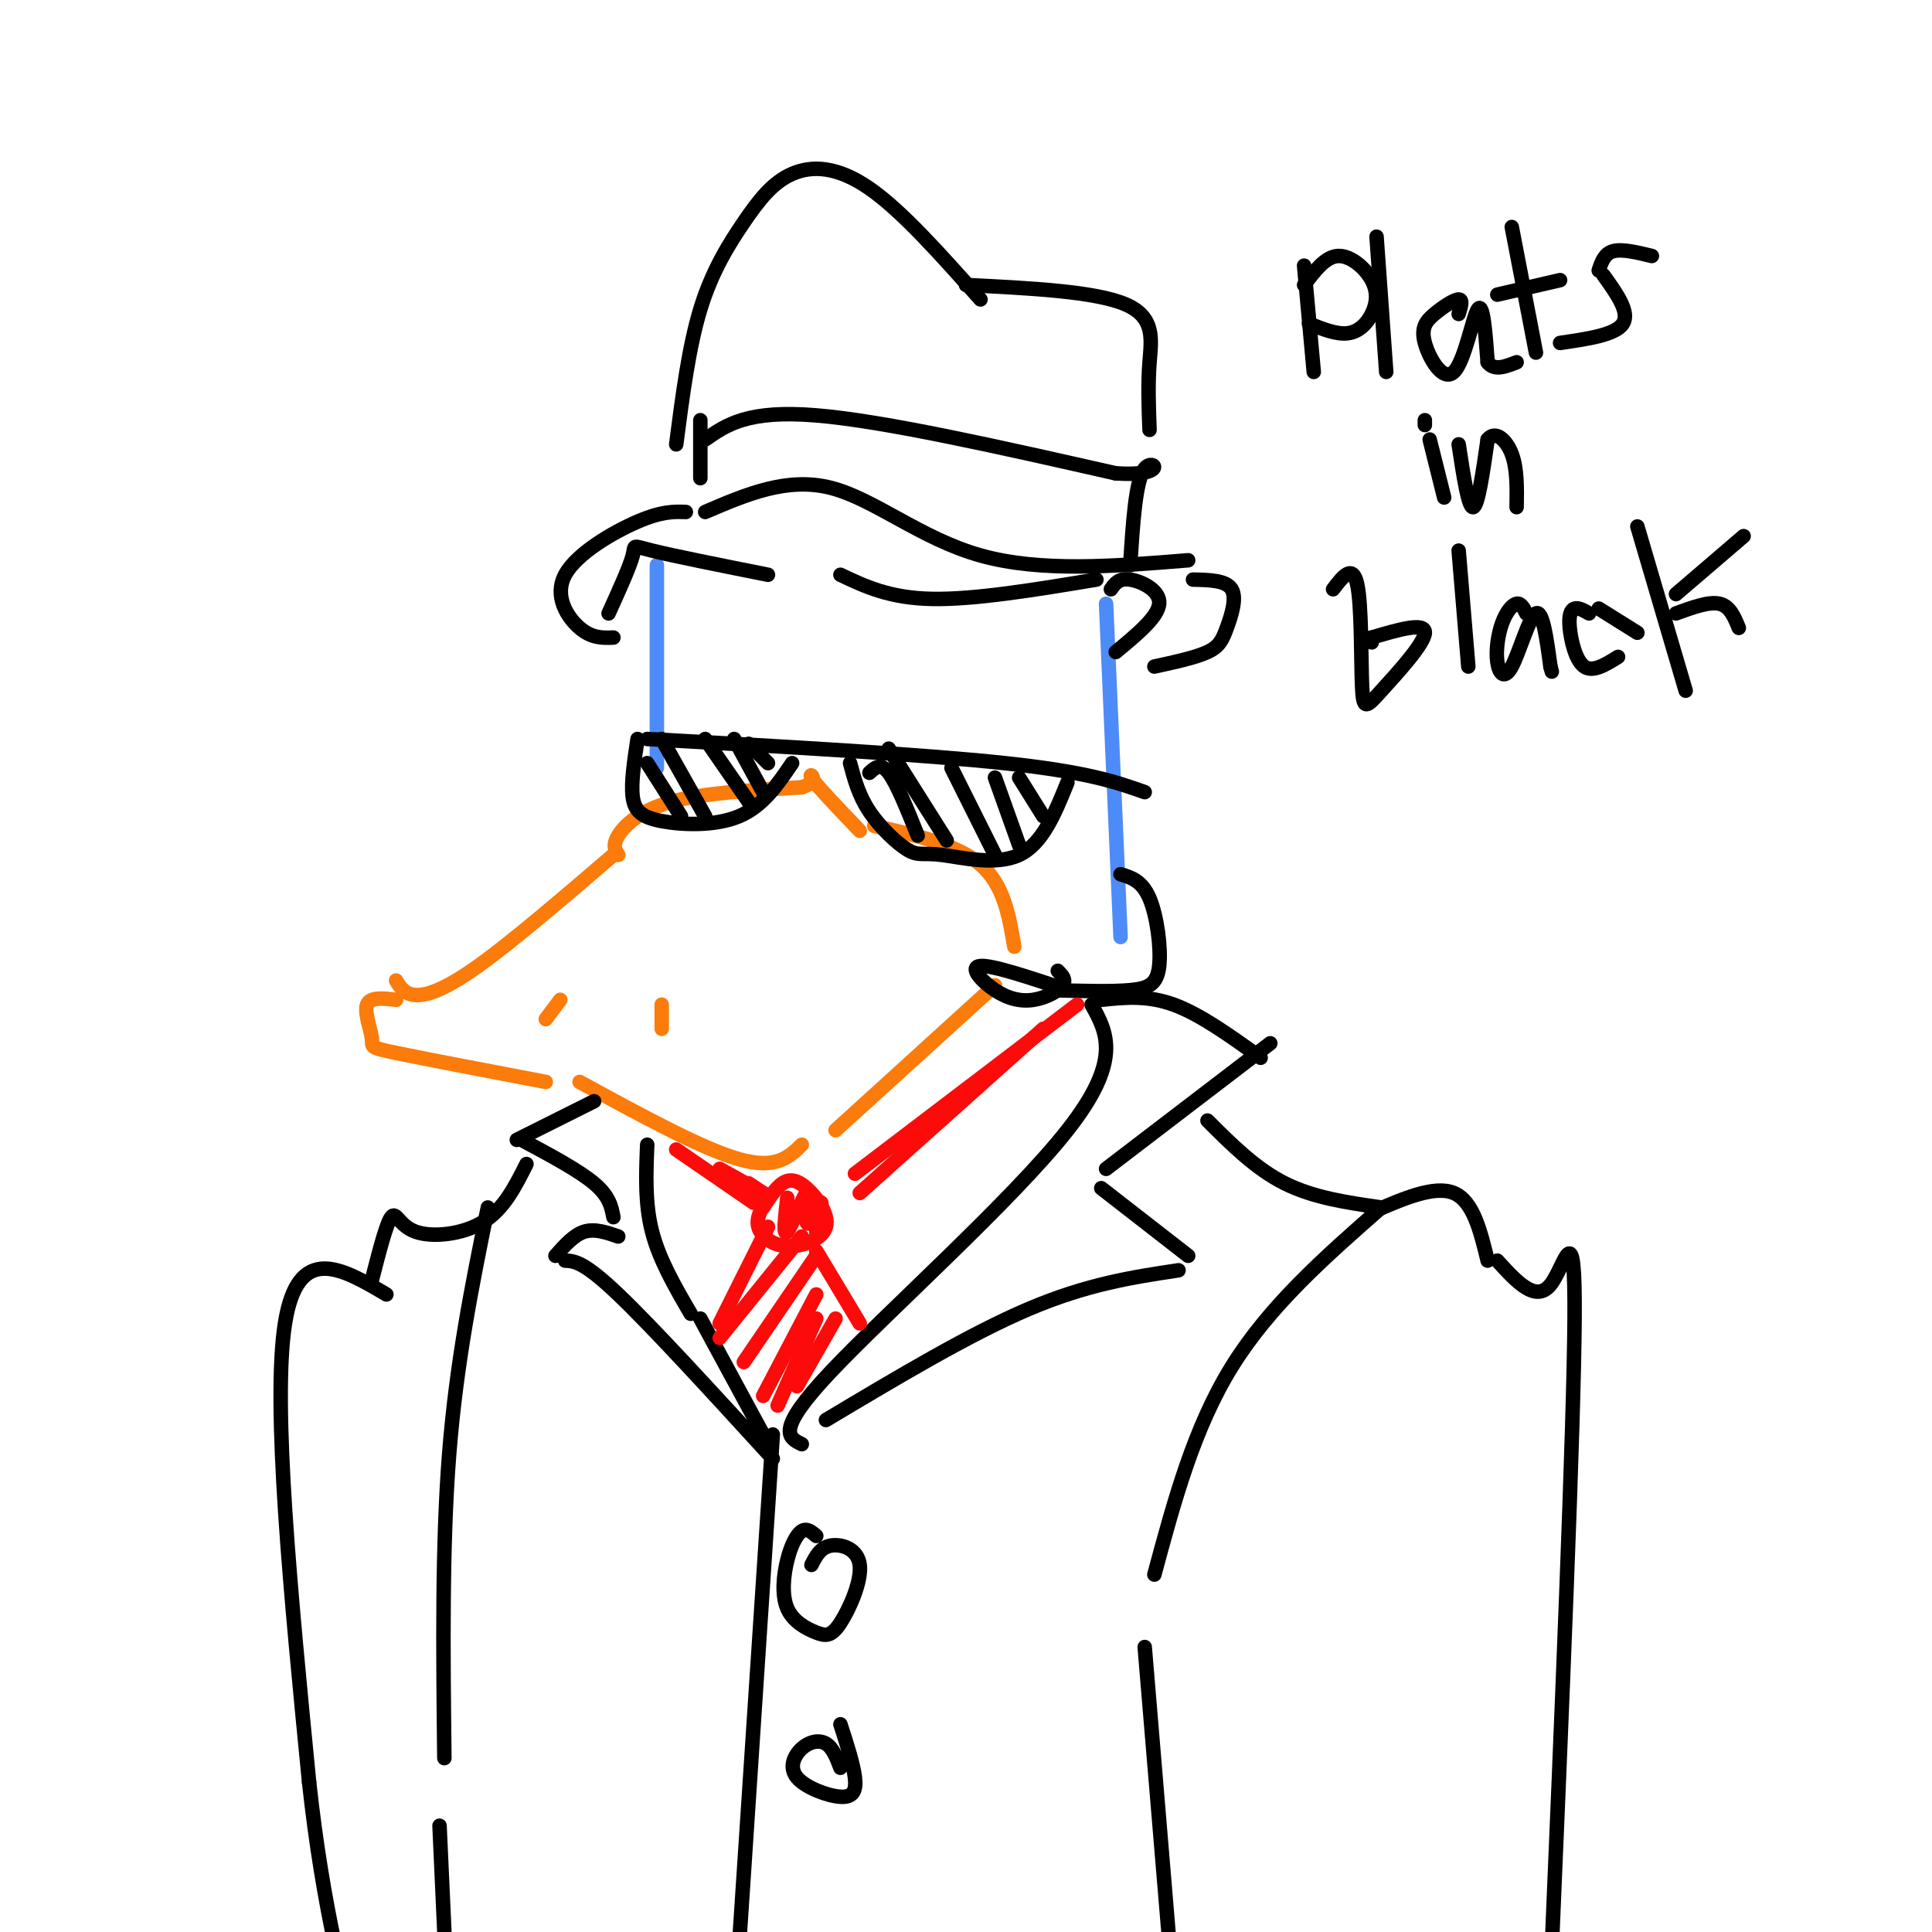 <svg viewBox='0 0 400 400' version='1.1' xmlns='http://www.w3.org/2000/svg' xmlns:xlink='http://www.w3.org/1999/xlink'><g fill='none' stroke='rgb(77,139,249)' stroke-width='3' stroke-linecap='round' stroke-linejoin='round'><path d='M136,117c0.000,0.000 0.000,42.000 0,42'/><path d='M229,125c0.000,0.000 3.000,69.000 3,69'/></g>
<g fill='none' stroke='rgb(251,123,11)' stroke-width='3' stroke-linecap='round' stroke-linejoin='round'><path d='M128,177c-0.622,-0.978 -1.244,-1.956 0,-4c1.244,-2.044 4.356,-5.156 11,-7c6.644,-1.844 16.822,-2.422 27,-3'/><path d='M166,163c4.200,-1.400 1.200,-3.400 2,-2c0.800,1.400 5.400,6.200 10,11'/><path d='M181,171c8.583,1.917 17.167,3.833 22,8c4.833,4.167 5.917,10.583 7,17'/><path d='M127,177c-10.467,8.978 -20.933,17.956 -28,23c-7.067,5.044 -10.733,6.156 -13,6c-2.267,-0.156 -3.133,-1.578 -4,-3'/><path d='M82,207c-2.685,-0.315 -5.369,-0.631 -6,1c-0.631,1.631 0.792,5.208 1,7c0.208,1.792 -0.798,1.798 5,3c5.798,1.202 18.399,3.601 31,6'/><path d='M120,224c12.667,6.917 25.333,13.833 33,16c7.667,2.167 10.333,-0.417 13,-3'/><path d='M173,234c0.000,0.000 33.000,-30.000 33,-30'/><path d='M113,211c0.000,0.000 3.000,-4.000 3,-4'/><path d='M137,208c0.000,0.000 0.000,5.000 0,5'/></g>
<g fill='none' stroke='rgb(0,0,0)' stroke-width='3' stroke-linecap='round' stroke-linejoin='round'><path d='M134,153c28.417,1.583 56.833,3.167 74,5c17.167,1.833 23.083,3.917 29,6'/><path d='M132,153c-0.690,4.542 -1.381,9.083 -1,12c0.381,2.917 1.833,4.208 6,5c4.167,0.792 11.048,1.083 16,-1c4.952,-2.083 7.976,-6.542 11,-11'/><path d='M134,158c0.000,0.000 7.000,11.000 7,11'/><path d='M137,153c0.000,0.000 9.000,16.000 9,16'/><path d='M146,153c0.000,0.000 9.000,13.000 9,13'/><path d='M152,153c0.000,0.000 6.000,11.000 6,11'/><path d='M155,154c0.000,0.000 4.000,4.000 4,4'/><path d='M176,158c0.885,3.327 1.770,6.654 4,10c2.230,3.346 5.804,6.711 8,8c2.196,1.289 3.014,0.501 7,1c3.986,0.499 11.139,2.285 16,0c4.861,-2.285 7.431,-8.643 10,-15'/><path d='M180,160c1.167,-1.083 2.333,-2.167 4,0c1.667,2.167 3.833,7.583 6,13'/><path d='M184,155c0.000,0.000 12.000,19.000 12,19'/><path d='M197,159c0.000,0.000 9.000,18.000 9,18'/><path d='M206,161c0.000,0.000 5.000,14.000 5,14'/><path d='M211,161c0.000,0.000 5.000,8.000 5,8'/><path d='M232,181c2.226,0.679 4.452,1.357 6,5c1.548,3.643 2.417,10.250 2,14c-0.417,3.750 -2.119,4.643 -6,5c-3.881,0.357 -9.940,0.179 -16,0'/><path d='M221,205c-7.754,-2.600 -15.509,-5.199 -18,-5c-2.491,0.199 0.281,3.198 3,5c2.719,1.802 5.386,2.408 8,2c2.614,-0.408 5.175,-1.831 6,-3c0.825,-1.169 -0.088,-2.085 -1,-3'/><path d='M226,208c3.200,5.756 6.400,11.511 -5,26c-11.400,14.489 -37.400,37.711 -49,50c-11.600,12.289 -8.800,13.644 -6,15'/><path d='M171,294c14.917,-8.917 29.833,-17.833 42,-23c12.167,-5.167 21.583,-6.583 31,-8'/><path d='M246,260c0.000,0.000 -18.000,-14.000 -18,-14'/><path d='M229,242c0.000,0.000 34.000,-26.000 34,-26'/><path d='M261,219c-6.250,-4.500 -12.500,-9.000 -18,-11c-5.500,-2.000 -10.250,-1.500 -15,-1'/><path d='M134,237c-0.250,6.083 -0.500,12.167 1,18c1.500,5.833 4.750,11.417 8,17'/><path d='M145,273c0.000,0.000 13.000,24.000 13,24'/><path d='M123,228c0.000,0.000 -16.000,8.000 -16,8'/><path d='M108,236c5.917,3.167 11.833,6.333 15,9c3.167,2.667 3.583,4.833 4,7'/><path d='M128,256c-2.417,-0.833 -4.833,-1.667 -7,-1c-2.167,0.667 -4.083,2.833 -6,5'/><path d='M117,261c1.917,0.083 3.833,0.167 11,7c7.167,6.833 19.583,20.417 32,34'/><path d='M250,232c5.000,5.000 10.000,10.000 16,13c6.000,3.000 13.000,4.000 20,5'/><path d='M284,251c6.500,-2.833 13.000,-5.667 17,-4c4.000,1.667 5.500,7.833 7,14'/><path d='M286,250c-11.583,10.167 -23.167,20.333 -31,33c-7.833,12.667 -11.917,27.833 -16,43'/><path d='M237,341c0.000,0.000 5.000,60.000 5,60'/><path d='M310,261c3.978,4.378 7.956,8.756 11,5c3.044,-3.756 5.156,-15.644 5,7c-0.156,22.644 -2.578,79.822 -5,137'/><path d='M109,241c-2.345,4.679 -4.690,9.357 -9,12c-4.310,2.643 -10.583,3.250 -14,2c-3.417,-1.250 -3.976,-4.357 -5,-3c-1.024,1.357 -2.512,7.179 -4,13'/><path d='M101,250c-3.250,16.000 -6.500,32.000 -8,51c-1.500,19.000 -1.250,41.000 -1,63'/><path d='M91,378c0.000,0.000 1.000,22.000 1,22'/><path d='M160,297c0.000,0.000 -7.000,106.000 -7,106'/><path d='M169,318c-0.969,-0.837 -1.938,-1.675 -3,-1c-1.062,0.675 -2.215,2.862 -3,6c-0.785,3.138 -1.200,7.226 0,10c1.200,2.774 4.015,4.232 6,5c1.985,0.768 3.140,0.845 5,-2c1.860,-2.845 4.424,-8.612 4,-12c-0.424,-3.388 -3.835,-4.397 -6,-4c-2.165,0.397 -3.082,2.198 -4,4'/><path d='M174,366c-0.797,-2.081 -1.595,-4.162 -3,-5c-1.405,-0.838 -3.418,-0.435 -5,1c-1.582,1.435 -2.733,3.900 -1,6c1.733,2.100 6.351,3.835 9,4c2.649,0.165 3.328,-1.238 3,-4c-0.328,-2.762 -1.664,-6.881 -3,-11'/><path d='M80,268c-9.167,-5.417 -18.333,-10.833 -21,6c-2.667,16.833 1.167,55.917 5,95'/><path d='M64,369c2.833,26.000 7.417,43.500 12,61'/><path d='M127,132c-2.232,0.083 -4.464,0.167 -7,-2c-2.536,-2.167 -5.375,-6.583 -3,-11c2.375,-4.417 9.964,-8.833 15,-11c5.036,-2.167 7.518,-2.083 10,-2'/><path d='M146,106c8.489,-3.644 16.978,-7.289 26,-5c9.022,2.289 18.578,10.511 31,14c12.422,3.489 27.711,2.244 43,1'/><path d='M247,120c3.440,0.071 6.881,0.143 8,2c1.119,1.857 -0.083,5.500 -1,8c-0.917,2.500 -1.548,3.857 -4,5c-2.452,1.143 -6.726,2.071 -11,3'/><path d='M126,127c2.200,-4.844 4.400,-9.689 5,-12c0.600,-2.311 -0.400,-2.089 4,-1c4.400,1.089 14.200,3.044 24,5'/><path d='M174,119c5.083,2.417 10.167,4.833 19,5c8.833,0.167 21.417,-1.917 34,-4'/><path d='M230,122c0.822,-1.178 1.644,-2.356 4,-2c2.356,0.356 6.244,2.244 6,5c-0.244,2.756 -4.622,6.378 -9,10'/><path d='M145,99c0.000,0.000 0.000,-12.000 0,-12'/><path d='M146,91c4.417,-3.083 8.833,-6.167 23,-5c14.167,1.167 38.083,6.583 62,12'/><path d='M231,98c11.111,0.756 7.889,-3.356 6,-1c-1.889,2.356 -2.444,11.178 -3,20'/><path d='M140,92c1.306,-10.086 2.612,-20.172 5,-28c2.388,-7.828 5.856,-13.397 9,-18c3.144,-4.603 5.962,-8.239 10,-10c4.038,-1.761 9.297,-1.646 16,3c6.703,4.646 14.852,13.823 23,23'/><path d='M200,59c13.378,0.667 26.756,1.333 33,4c6.244,2.667 5.356,7.333 5,12c-0.356,4.667 -0.178,9.333 0,14'/></g>
<g fill='none' stroke='rgb(253,10,10)' stroke-width='3' stroke-linecap='round' stroke-linejoin='round'><path d='M140,238c0.000,0.000 16.000,11.000 16,11'/><path d='M159,248c-1.259,2.022 -2.517,4.044 -2,6c0.517,1.956 2.810,3.844 6,4c3.190,0.156 7.278,-1.422 8,-4c0.722,-2.578 -1.921,-6.156 -4,-8c-2.079,-1.844 -3.594,-1.956 -5,-1c-1.406,0.956 -2.703,2.978 -4,5'/><path d='M177,243c0.000,0.000 46.000,-35.000 46,-35'/><path d='M178,247c0.000,0.000 38.000,-34.000 38,-34'/><path d='M149,242c0.000,0.000 9.000,5.000 9,5'/><path d='M155,245c0.000,0.000 3.000,2.000 3,2'/><path d='M163,248c-0.470,4.065 -0.940,8.131 0,7c0.940,-1.131 3.292,-7.458 4,-8c0.708,-0.542 -0.226,4.702 0,6c0.226,1.298 1.613,-1.351 3,-4'/><path d='M170,249c0.333,0.333 -0.333,3.167 -1,6'/><path d='M159,254c0.000,0.000 -10.000,20.000 -10,20'/><path d='M169,259c0.000,0.000 9.000,15.000 9,15'/><path d='M166,256c0.000,0.000 -17.000,21.000 -17,21'/><path d='M169,260c0.000,0.000 -15.000,22.000 -15,22'/><path d='M169,268c0.000,0.000 -11.000,21.000 -11,21'/><path d='M169,273c0.000,0.000 -8.000,18.000 -8,18'/><path d='M173,273c0.000,0.000 -8.000,14.000 -8,14'/></g>
<g fill='none' stroke='rgb(0,0,0)' stroke-width='3' stroke-linecap='round' stroke-linejoin='round'><path d='M270,55c0.000,0.000 2.000,22.000 2,22'/><path d='M270,59c2.193,-2.925 4.386,-5.850 7,-6c2.614,-0.150 5.649,2.475 7,5c1.351,2.525 1.018,4.949 0,7c-1.018,2.051 -2.719,3.729 -5,4c-2.281,0.271 -5.140,-0.864 -8,-2'/><path d='M285,49c0.000,0.000 2.000,28.000 2,28'/><path d='M302,65c0.467,-1.507 0.933,-3.014 0,-3c-0.933,0.014 -3.267,1.548 -5,3c-1.733,1.452 -2.867,2.822 -2,6c0.867,3.178 3.733,8.163 6,6c2.267,-2.163 3.933,-11.475 5,-13c1.067,-1.525 1.533,4.738 2,11'/><path d='M308,75c1.333,1.833 3.667,0.917 6,0'/><path d='M313,47c0.000,0.000 5.000,26.000 5,26'/><path d='M310,61c0.000,0.000 13.000,-3.000 13,-3'/><path d='M332,57c2.750,3.833 5.500,7.667 4,10c-1.500,2.333 -7.250,3.167 -13,4'/><path d='M331,56c0.583,-1.750 1.167,-3.500 3,-4c1.833,-0.500 4.917,0.250 8,1'/><path d='M296,91c0.000,0.000 3.000,12.000 3,12'/><path d='M295,88c0.000,0.000 0.000,-1.000 0,-1'/><path d='M302,92c1.000,6.583 2.000,13.167 3,13c1.000,-0.167 2.000,-7.083 3,-14'/><path d='M308,91c1.533,-2.000 3.867,0.000 5,3c1.133,3.000 1.067,7.000 1,11'/><path d='M276,122c2.032,-2.673 4.064,-5.346 5,-1c0.936,4.346 0.777,15.711 1,21c0.223,5.289 0.829,4.501 4,1c3.171,-3.501 8.906,-9.715 9,-12c0.094,-2.285 -5.453,-0.643 -11,1'/><path d='M284,132c-1.833,0.333 -0.917,0.667 0,1'/><path d='M302,114c0.000,0.000 2.000,24.000 2,24'/><path d='M316,127c-0.551,-1.092 -1.102,-2.184 -2,-2c-0.898,0.184 -2.144,1.643 -3,4c-0.856,2.357 -1.322,5.611 -1,8c0.322,2.389 1.433,3.912 3,1c1.567,-2.912 3.591,-10.261 5,-11c1.409,-0.739 2.205,5.130 3,11'/><path d='M321,138c0.500,1.833 0.250,0.917 0,0'/><path d='M331,126c0.000,0.000 8.000,5.000 8,5'/><path d='M339,109c0.000,0.000 10.000,34.000 10,34'/><path d='M347,123c0.000,0.000 14.000,-12.000 14,-12'/><path d='M347,127c3.417,-1.250 6.833,-2.500 9,-2c2.167,0.500 3.083,2.750 4,5'/><path d='M329,127c-1.107,-0.625 -2.214,-1.250 -3,-1c-0.786,0.250 -1.250,1.375 -1,4c0.250,2.625 1.214,6.750 3,8c1.786,1.250 4.393,-0.375 7,-2'/></g>
</svg>